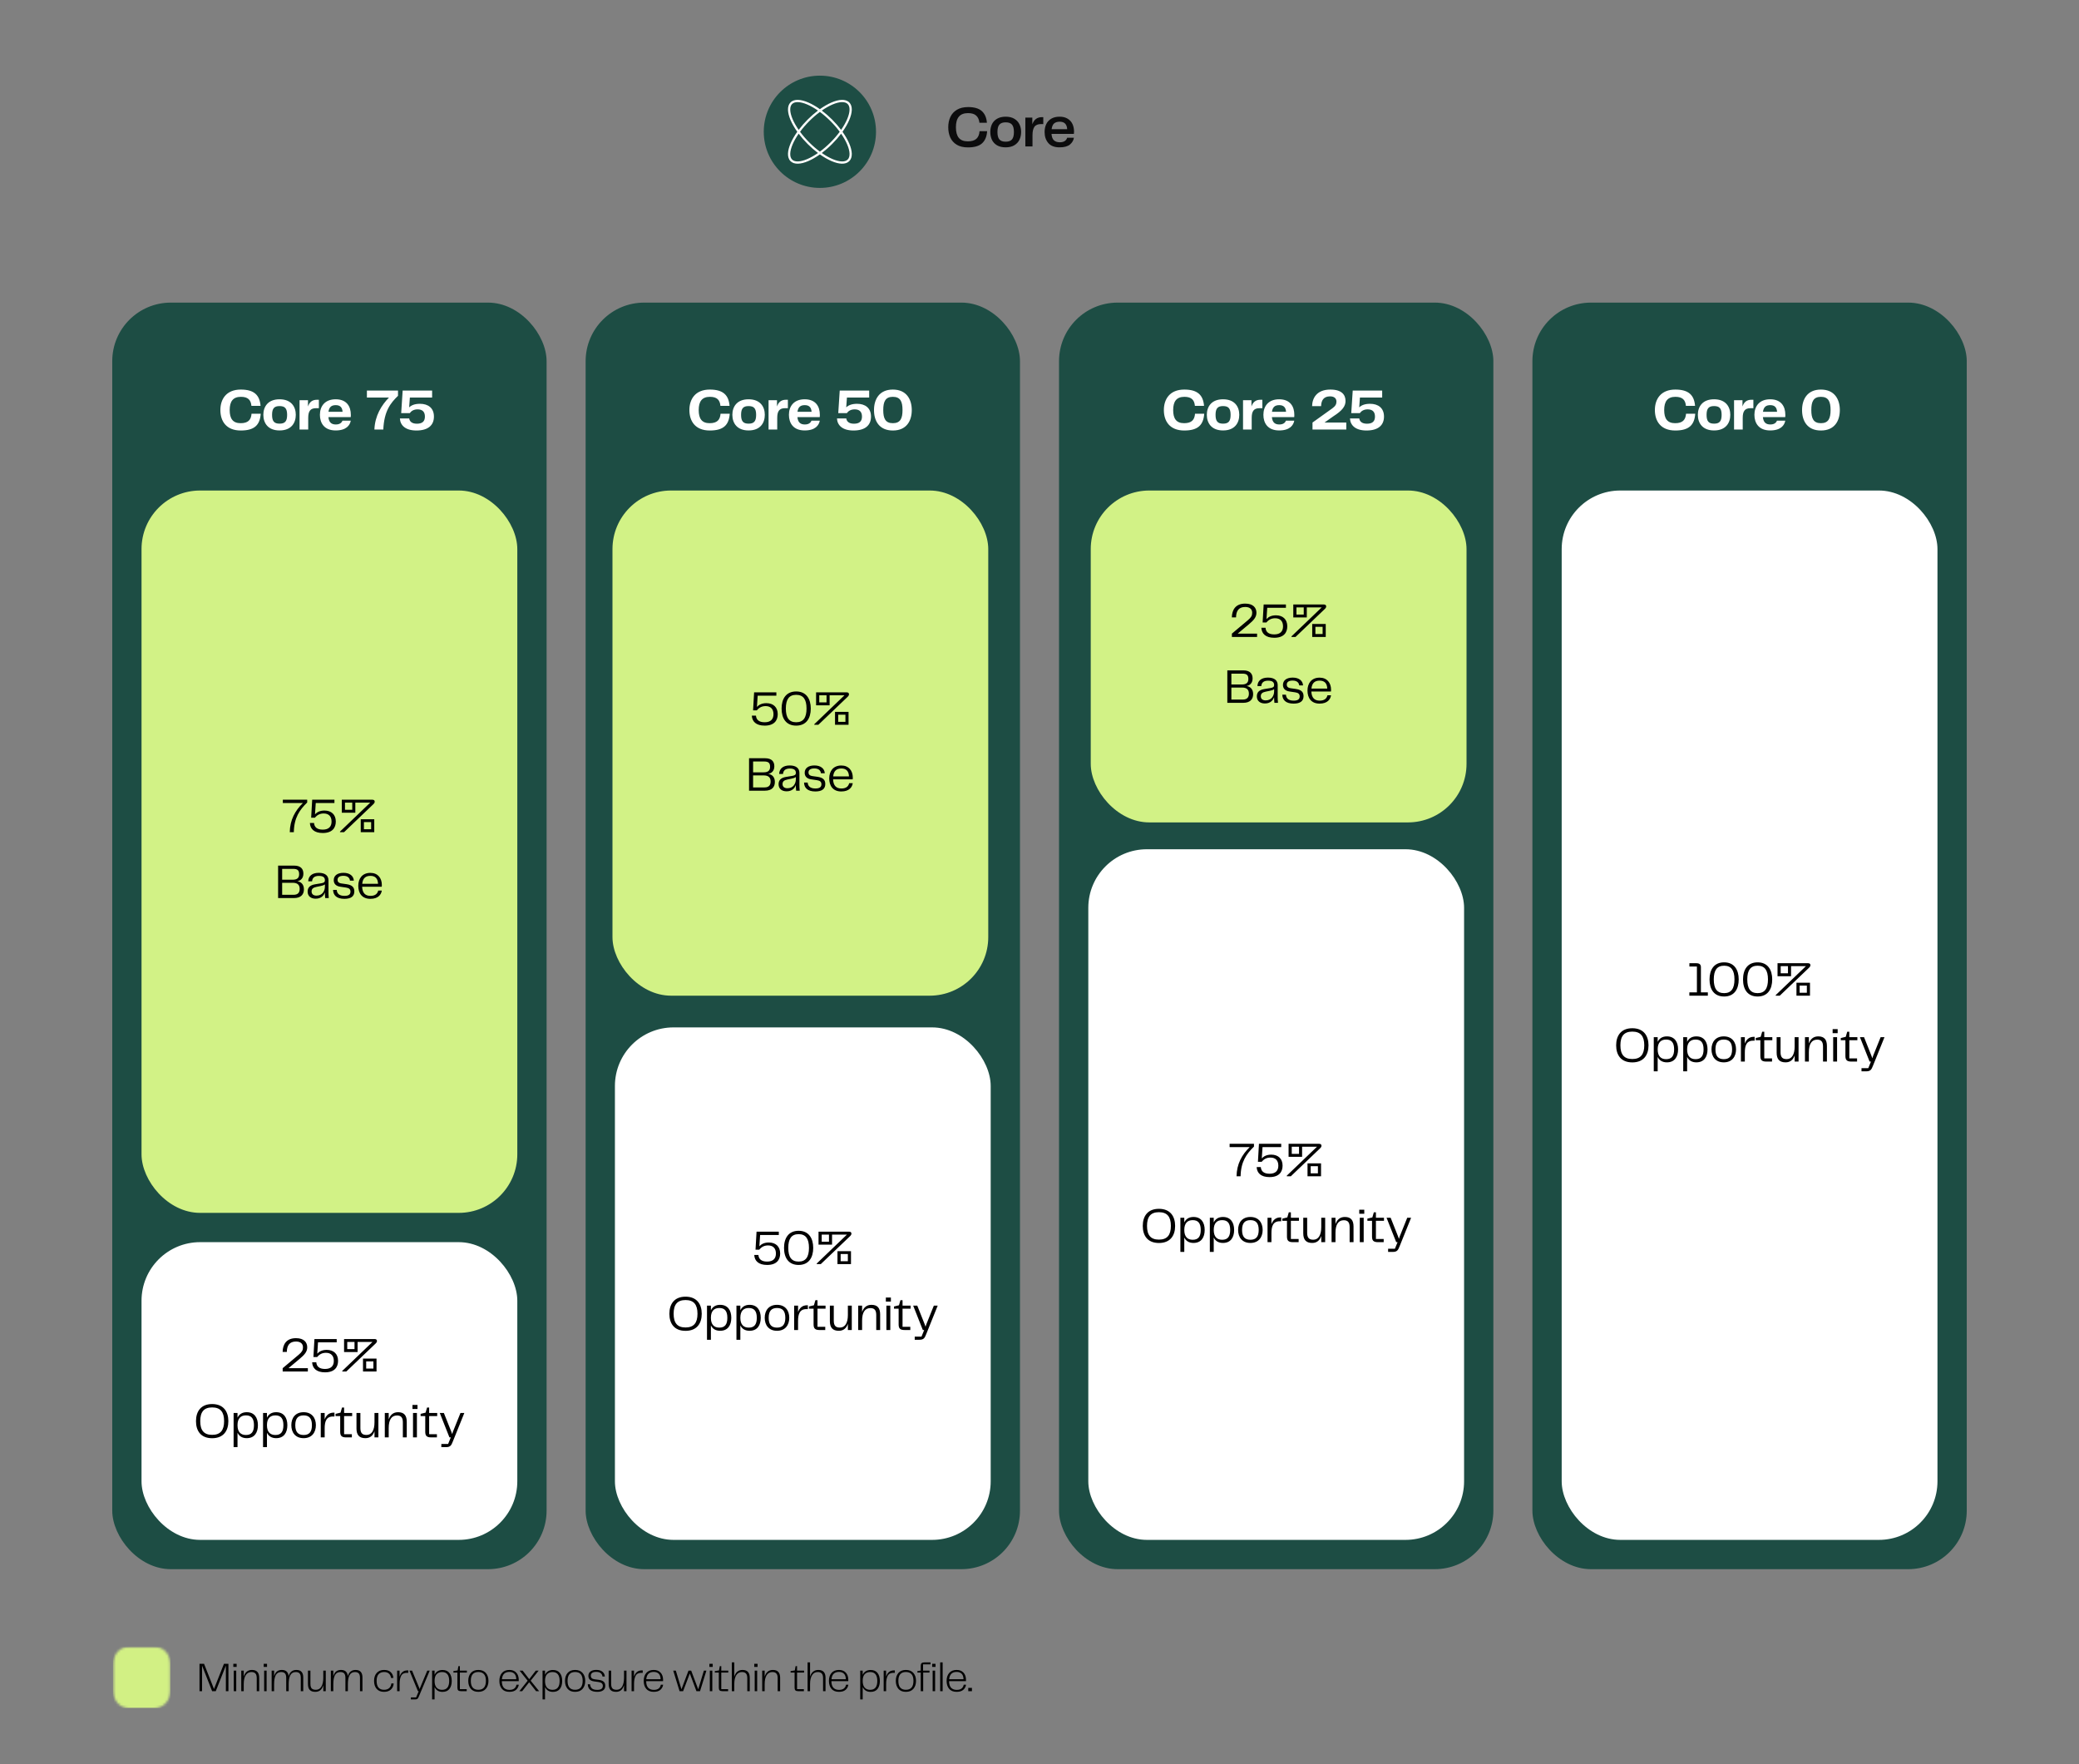 <?xml version="1.0" encoding="UTF-8"?>
<svg xmlns="http://www.w3.org/2000/svg" width="852" height="723" viewBox="0 0 852 723" fill="none">
  <rect x="0" y="0" width="852" height="723" fill="#808080" stroke="none"/>
  <path d="M93.614 681.785V693H92.568V682.51L88.419 693H86.935L82.803 682.51V693H81.757V681.785H83.629L87.694 692.106L91.775 681.785H93.614ZM96.812 693H95.8V684.567H96.812V693ZM96.981 683.049H95.615V681.785H96.981V683.049ZM103.274 684.297C104.264 684.297 105 684.567 105.484 685.107C105.978 685.635 106.226 686.439 106.226 687.519V693H105.214V687.671C105.214 686.771 105.034 686.13 104.674 685.748C104.314 685.354 103.769 685.158 103.038 685.158C102.015 685.158 101.233 685.59 100.694 686.456C100.154 687.311 99.884 688.531 99.884 690.116V693H98.872V684.567H99.884V687.063C100.435 685.219 101.565 684.297 103.274 684.297ZM109.264 693H108.252V684.567H109.264V693ZM109.433 683.049H108.067V681.785H109.433V683.049ZM121.477 684.297C123.344 684.297 124.277 685.332 124.277 687.401V693H123.265V687.552C123.265 686.687 123.096 686.074 122.759 685.714C122.433 685.343 121.916 685.158 121.207 685.158C120.195 685.158 119.459 685.579 118.998 686.423C118.537 687.255 118.307 688.486 118.307 690.116V693H117.295V687.552C117.295 686.687 117.126 686.074 116.789 685.714C116.451 685.343 115.929 685.158 115.22 685.158C114.208 685.158 113.472 685.579 113.011 686.423C112.561 687.255 112.336 688.486 112.336 690.116V693H111.324V684.567H112.336V686.844C112.595 685.978 112.977 685.338 113.483 684.922C114 684.505 114.669 684.297 115.49 684.297C117.199 684.297 118.127 685.146 118.273 686.844C118.531 685.978 118.925 685.338 119.453 684.922C119.982 684.505 120.656 684.297 121.477 684.297ZM132.492 684.567H133.504V693H132.492V690.538C131.975 692.359 130.879 693.27 129.203 693.27C128.192 693.27 127.438 693.011 126.943 692.494C126.449 691.966 126.201 691.15 126.201 690.049V684.567H127.213V689.897C127.213 690.852 127.393 691.516 127.753 691.887C128.124 692.247 128.692 692.427 129.456 692.427C130.446 692.427 131.199 691.988 131.716 691.111C132.234 690.234 132.492 689.014 132.492 687.451V684.567ZM145.738 684.297C147.605 684.297 148.538 685.332 148.538 687.401V693H147.526V687.552C147.526 686.687 147.357 686.074 147.02 685.714C146.694 685.343 146.177 685.158 145.468 685.158C144.457 685.158 143.72 685.579 143.259 686.423C142.798 687.255 142.568 688.486 142.568 690.116V693H141.556V687.552C141.556 686.687 141.387 686.074 141.05 685.714C140.712 685.343 140.19 685.158 139.481 685.158C138.469 685.158 137.733 685.579 137.272 686.423C136.822 687.255 136.597 688.486 136.597 690.116V693H135.585V684.567H136.597V686.844C136.856 685.978 137.238 685.338 137.744 684.922C138.261 684.505 138.93 684.297 139.751 684.297C141.46 684.297 142.388 685.146 142.534 686.844C142.793 685.978 143.186 685.338 143.714 684.922C144.243 684.505 144.918 684.297 145.738 684.297ZM153.297 688.767C153.297 687.418 153.657 686.338 154.377 685.529C155.096 684.708 156.108 684.297 157.412 684.297C158.582 684.297 159.481 684.595 160.111 685.191C160.752 685.776 161.123 686.574 161.224 687.586H160.263C160.139 686.777 159.835 686.17 159.352 685.765C158.868 685.349 158.239 685.141 157.463 685.141C156.462 685.141 155.692 685.439 155.152 686.035C154.613 686.631 154.343 687.541 154.343 688.767C154.343 690.004 154.601 690.926 155.119 691.533C155.647 692.129 156.4 692.427 157.379 692.427C158.256 692.427 158.953 692.202 159.47 691.752C159.987 691.302 160.291 690.661 160.381 689.829H161.325C161.269 690.852 160.892 691.685 160.195 692.325C159.509 692.955 158.57 693.27 157.379 693.27C156.074 693.27 155.068 692.865 154.36 692.056C153.651 691.235 153.297 690.139 153.297 688.767ZM167.324 684.483V685.495L167.021 685.478C165.761 685.422 164.901 685.804 164.44 686.625C163.991 687.434 163.766 688.559 163.766 689.998V693H162.754V684.567H163.749V687.08C164.277 685.349 165.351 684.483 166.97 684.483H167.324ZM175.103 684.567H176.115L171.696 695.074C171.561 695.412 171.438 695.665 171.325 695.833C171.213 696.013 171.061 696.148 170.87 696.238C170.69 696.328 170.437 696.373 170.111 696.373H168.374V695.547H170.533L171.595 693H171.275L167.8 684.567H168.863L171.764 691.55L171.983 692.157L172.185 691.55L175.103 684.567ZM181.349 684.314C182.598 684.314 183.536 684.719 184.166 685.529C184.807 686.327 185.127 687.418 185.127 688.801C185.127 690.195 184.807 691.291 184.166 692.089C183.536 692.888 182.598 693.287 181.349 693.287C180.574 693.287 179.91 693.118 179.359 692.781C178.808 692.432 178.387 691.937 178.094 691.297V696.373H177.083V684.567H178.094V686.288C178.387 685.647 178.808 685.158 179.359 684.82C179.91 684.483 180.574 684.314 181.349 684.314ZM181.164 692.443C183.109 692.443 184.082 691.229 184.082 688.801C184.082 686.372 183.109 685.158 181.164 685.158C180.208 685.158 179.455 685.456 178.904 686.051C178.364 686.636 178.094 687.547 178.094 688.784C178.094 690.02 178.37 690.942 178.921 691.55C179.472 692.145 180.22 692.443 181.164 692.443ZM188.97 693C188.396 693 187.997 692.888 187.772 692.663C187.559 692.438 187.452 692.067 187.452 691.55V685.377H185.816V684.77L187.536 684.5L187.856 682.746H188.464V684.567H191.331V685.377H188.464V692.174H191.263V693H188.97ZM196.028 693.27C194.69 693.27 193.667 692.859 192.959 692.039C192.251 691.207 191.896 690.116 191.896 688.767C191.896 687.429 192.251 686.349 192.959 685.529C193.678 684.708 194.702 684.297 196.028 684.297C197.366 684.297 198.39 684.708 199.098 685.529C199.817 686.349 200.177 687.429 200.177 688.767C200.177 690.116 199.817 691.207 199.098 692.039C198.39 692.859 197.366 693.27 196.028 693.27ZM192.942 688.767C192.942 691.207 193.971 692.427 196.028 692.427C198.097 692.427 199.132 691.207 199.132 688.767C199.132 686.349 198.097 685.141 196.028 685.141C193.971 685.141 192.942 686.349 192.942 688.767ZM212.605 690.352C212.493 691.162 212.122 691.853 211.492 692.427C210.863 692.989 209.952 693.27 208.76 693.27C207.411 693.27 206.388 692.859 205.691 692.039C204.993 691.218 204.645 690.127 204.645 688.767C204.645 687.429 204.999 686.349 205.707 685.529C206.416 684.708 207.433 684.297 208.76 684.297C209.952 684.297 210.885 684.663 211.56 685.394C212.246 686.125 212.588 687.125 212.588 688.396C212.588 688.621 212.583 688.789 212.572 688.902H205.657C205.668 690.116 205.944 691.016 206.483 691.6C207.034 692.174 207.804 692.46 208.794 692.46C209.648 692.46 210.306 692.275 210.767 691.904C211.239 691.533 211.537 691.016 211.661 690.352H212.605ZM208.76 685.107C206.894 685.107 205.87 686.108 205.691 688.109H211.577C211.554 687.075 211.295 686.316 210.801 685.832C210.306 685.349 209.626 685.107 208.76 685.107ZM213.996 693H212.833L216.24 688.716L212.934 684.567H214.182L216.88 688.075L219.579 684.567H220.759L217.471 688.699L220.945 693H219.697L216.847 689.34L213.996 693ZM226.611 684.314C227.859 684.314 228.798 684.719 229.428 685.529C230.069 686.327 230.389 687.418 230.389 688.801C230.389 690.195 230.069 691.291 229.428 692.089C228.798 692.888 227.859 693.287 226.611 693.287C225.835 693.287 225.172 693.118 224.621 692.781C224.07 692.432 223.648 691.937 223.356 691.297V696.373H222.344V684.567H223.356V686.288C223.648 685.647 224.07 685.158 224.621 684.82C225.172 684.483 225.835 684.314 226.611 684.314ZM226.426 692.443C228.371 692.443 229.343 691.229 229.343 688.801C229.343 686.372 228.371 685.158 226.426 685.158C225.47 685.158 224.717 685.456 224.166 686.051C223.626 686.636 223.356 687.547 223.356 688.784C223.356 690.02 223.632 690.942 224.183 691.55C224.734 692.145 225.481 692.443 226.426 692.443ZM235.682 693.27C234.344 693.27 233.321 692.859 232.612 692.039C231.904 691.207 231.55 690.116 231.55 688.767C231.55 687.429 231.904 686.349 232.612 685.529C233.332 684.708 234.355 684.297 235.682 684.297C237.02 684.297 238.043 684.708 238.751 685.529C239.471 686.349 239.831 687.429 239.831 688.767C239.831 690.116 239.471 691.207 238.751 692.039C238.043 692.859 237.02 693.27 235.682 693.27ZM232.595 688.767C232.595 691.207 233.624 692.427 235.682 692.427C237.751 692.427 238.785 691.207 238.785 688.767C238.785 686.349 237.751 685.141 235.682 685.141C233.624 685.141 232.595 686.349 232.595 688.767ZM241.822 690.167C241.878 690.875 242.125 691.437 242.564 691.853C243.002 692.258 243.744 692.46 244.79 692.46C246.297 692.46 247.05 691.915 247.05 690.824C247.05 690.363 246.904 690.004 246.611 689.745C246.33 689.486 245.881 689.318 245.262 689.239L243.441 688.986C241.9 688.772 241.13 688.019 241.13 686.726C241.13 685.973 241.411 685.377 241.973 684.938C242.547 684.5 243.345 684.281 244.368 684.281C245.436 684.281 246.274 684.528 246.881 685.023C247.488 685.517 247.82 686.175 247.876 686.996H246.898C246.853 686.445 246.623 685.99 246.207 685.63C245.791 685.27 245.172 685.09 244.351 685.09C242.867 685.09 242.125 685.619 242.125 686.675C242.125 687.519 242.637 688.002 243.66 688.126L245.431 688.362C246.33 688.486 246.988 688.739 247.404 689.121C247.831 689.503 248.045 690.06 248.045 690.791C248.045 691.611 247.758 692.23 247.185 692.646C246.611 693.062 245.807 693.27 244.773 693.27C242.254 693.27 240.956 692.235 240.877 690.167H241.822ZM255.734 684.567H256.746V693H255.734V690.538C255.217 692.359 254.121 693.27 252.446 693.27C251.434 693.27 250.68 693.011 250.186 692.494C249.691 691.966 249.444 691.15 249.444 690.049V684.567H250.455V689.897C250.455 690.852 250.635 691.516 250.995 691.887C251.366 692.247 251.934 692.427 252.699 692.427C253.688 692.427 254.441 691.988 254.959 691.111C255.476 690.234 255.734 689.014 255.734 687.451V684.567ZM263.398 684.483V685.495L263.094 685.478C261.835 685.422 260.975 685.804 260.514 686.625C260.064 687.434 259.839 688.559 259.839 689.998V693H258.828V684.567H259.823V687.08C260.351 685.349 261.425 684.483 263.044 684.483H263.398ZM271.76 690.352C271.647 691.162 271.276 691.853 270.647 692.427C270.017 692.989 269.106 693.27 267.915 693.27C266.565 693.27 265.542 692.859 264.845 692.039C264.148 691.218 263.799 690.127 263.799 688.767C263.799 687.429 264.154 686.349 264.862 685.529C265.57 684.708 266.588 684.297 267.915 684.297C269.106 684.297 270.04 684.663 270.714 685.394C271.4 686.125 271.743 687.125 271.743 688.396C271.743 688.621 271.737 688.789 271.726 688.902H264.811C264.823 690.116 265.098 691.016 265.638 691.6C266.189 692.174 266.959 692.46 267.948 692.46C268.803 692.46 269.461 692.275 269.922 691.904C270.394 691.533 270.692 691.016 270.815 690.352H271.76ZM267.915 685.107C266.048 685.107 265.025 686.108 264.845 688.109H270.731C270.709 687.075 270.45 686.316 269.955 685.832C269.461 685.349 268.78 685.107 267.915 685.107ZM286.136 692.224L288.463 684.567H289.492L286.878 693H285.41L282.695 685.748L279.946 693H278.496L275.898 684.567H276.961L279.271 692.224L282.155 684.567H283.252L286.136 692.224ZM291.908 693H290.896V684.567H291.908V693ZM292.077 683.049H290.711V681.785H292.077V683.049ZM296.095 693C295.522 693 295.123 692.888 294.898 692.663C294.684 692.438 294.578 692.067 294.578 691.55V685.377H292.942V684.77L294.662 684.5L294.982 682.746H295.59V684.567H298.457V685.377H295.59V692.174H298.389V693H296.095ZM304.308 684.297C305.297 684.297 306.034 684.567 306.517 685.107C307.012 685.635 307.259 686.439 307.259 687.519V693H306.247V687.671C306.247 686.771 306.067 686.13 305.708 685.748C305.348 685.354 304.802 685.158 304.072 685.158C303.048 685.158 302.267 685.59 301.727 686.456C301.188 687.311 300.918 688.531 300.918 690.116V693H299.906V681.194H300.918V687.063C301.469 685.219 302.599 684.297 304.308 684.297ZM310.298 693H309.286V684.567H310.298V693ZM310.466 683.049H309.1V681.785H310.466V683.049ZM316.76 684.297C317.749 684.297 318.486 684.567 318.969 685.107C319.464 685.635 319.711 686.439 319.711 687.519V693H318.699V687.671C318.699 686.771 318.519 686.13 318.16 685.748C317.8 685.354 317.254 685.158 316.524 685.158C315.5 685.158 314.719 685.59 314.179 686.456C313.64 687.311 313.37 688.531 313.37 690.116V693H312.358V684.567H313.37V687.063C313.921 685.219 315.051 684.297 316.76 684.297ZM327.151 693C326.578 693 326.179 692.888 325.954 692.663C325.74 692.438 325.634 692.067 325.634 691.55V685.377H323.998V684.77L325.718 684.5L326.038 682.746H326.645V684.567H329.513V685.377H326.645V692.174H329.445V693H327.151ZM335.364 684.297C336.353 684.297 337.09 684.567 337.573 685.107C338.068 685.635 338.315 686.439 338.315 687.519V693H337.303V687.671C337.303 686.771 337.123 686.13 336.763 685.748C336.404 685.354 335.858 685.158 335.128 685.158C334.104 685.158 333.323 685.59 332.783 686.456C332.244 687.311 331.974 688.531 331.974 690.116V693H330.962V681.194H331.974V687.063C332.525 685.219 333.655 684.297 335.364 684.297ZM347.666 690.352C347.553 691.162 347.182 691.853 346.553 692.427C345.923 692.989 345.012 693.27 343.82 693.27C342.471 693.27 341.448 692.859 340.751 692.039C340.054 691.218 339.705 690.127 339.705 688.767C339.705 687.429 340.059 686.349 340.768 685.529C341.476 684.708 342.494 684.297 343.82 684.297C345.012 684.297 345.945 684.663 346.62 685.394C347.306 686.125 347.649 687.125 347.649 688.396C347.649 688.621 347.643 688.789 347.632 688.902H340.717C340.728 690.116 341.004 691.016 341.544 691.6C342.095 692.174 342.865 692.46 343.854 692.46C344.709 692.46 345.366 692.275 345.827 691.904C346.3 691.533 346.598 691.016 346.721 690.352H347.666ZM343.82 685.107C341.954 685.107 340.931 686.108 340.751 688.109H346.637C346.614 687.075 346.356 686.316 345.861 685.832C345.366 685.349 344.686 685.107 343.82 685.107ZM356.796 684.314C358.045 684.314 358.983 684.719 359.613 685.529C360.254 686.327 360.574 687.418 360.574 688.801C360.574 690.195 360.254 691.291 359.613 692.089C358.983 692.888 358.045 693.287 356.796 693.287C356.021 693.287 355.357 693.118 354.806 692.781C354.255 692.432 353.834 691.937 353.541 691.297V696.373H352.53V684.567H353.541V686.288C353.834 685.647 354.255 685.158 354.806 684.82C355.357 684.483 356.021 684.314 356.796 684.314ZM356.611 692.443C358.556 692.443 359.529 691.229 359.529 688.801C359.529 686.372 358.556 685.158 356.611 685.158C355.655 685.158 354.902 685.456 354.351 686.051C353.811 686.636 353.541 687.547 353.541 688.784C353.541 690.02 353.817 690.942 354.368 691.55C354.919 692.145 355.667 692.443 356.611 692.443ZM366.711 684.483V685.495L366.408 685.478C365.149 685.422 364.288 685.804 363.827 686.625C363.378 687.434 363.153 688.559 363.153 689.998V693H362.141V684.567H363.136V687.08C363.664 685.349 364.738 684.483 366.357 684.483H366.711ZM371.245 693.27C369.907 693.27 368.884 692.859 368.175 692.039C367.467 691.207 367.113 690.116 367.113 688.767C367.113 687.429 367.467 686.349 368.175 685.529C368.895 684.708 369.918 684.297 371.245 684.297C372.583 684.297 373.606 684.708 374.314 685.529C375.034 686.349 375.394 687.429 375.394 688.767C375.394 690.116 375.034 691.207 374.314 692.039C373.606 692.859 372.583 693.27 371.245 693.27ZM368.158 688.767C368.158 691.207 369.187 692.427 371.245 692.427C373.314 692.427 374.348 691.207 374.348 688.767C374.348 686.349 373.314 685.141 371.245 685.141C369.187 685.141 368.158 686.349 368.158 688.767ZM377.324 693V685.377H375.958V684.77L377.324 684.55V682.51C377.324 682.06 377.442 681.728 377.679 681.515C377.926 681.301 378.336 681.194 378.91 681.194H381.338V682.004H378.286V684.567H380.917V685.377H378.336V693H377.324ZM383.223 693H382.211V684.567H383.223V693ZM383.391 683.049H382.025V681.785H383.391V683.049ZM386.31 693H385.298V681.194H386.31V693ZM395.893 690.352C395.78 691.162 395.409 691.853 394.78 692.427C394.15 692.989 393.239 693.27 392.047 693.27C390.698 693.27 389.675 692.859 388.978 692.039C388.281 691.218 387.932 690.127 387.932 688.767C387.932 687.429 388.286 686.349 388.995 685.529C389.703 684.708 390.721 684.297 392.047 684.297C393.239 684.297 394.172 684.663 394.847 685.394C395.533 686.125 395.876 687.125 395.876 688.396C395.876 688.621 395.87 688.789 395.859 688.902H388.944C388.955 690.116 389.231 691.016 389.771 691.6C390.322 692.174 391.092 692.46 392.081 692.46C392.936 692.46 393.593 692.275 394.054 691.904C394.527 691.533 394.825 691.016 394.948 690.352H395.893ZM392.047 685.107C390.181 685.107 389.158 686.108 388.978 688.109H394.864C394.841 687.075 394.583 686.316 394.088 685.832C393.593 685.349 392.913 685.107 392.047 685.107ZM398.31 693H396.809V691.634H398.31V693Z" fill="black"></path>
  <mask id="mask0_2_78" style="mask-type:luminance" maskUnits="userSpaceOnUse" x="46" y="674" width="24" height="26">
    <path d="M46.281 674.701H69.893V699.999H46.281V674.701Z" fill="white"></path>
  </mask>
  <g mask="url(#mask0_2_78)">
    <mask id="mask1_2_78" style="mask-type:luminance" maskUnits="userSpaceOnUse" x="46" y="674" width="24" height="26">
      <path d="M52.947 674.701H63.212C66.894 674.701 69.878 677.923 69.878 681.899V692.8C69.878 696.775 66.894 699.999 63.212 699.999H52.947C49.265 699.999 46.28 696.775 46.28 692.8V681.899C46.28 677.923 49.265 674.701 52.947 674.701Z" fill="white"></path>
    </mask>
    <g mask="url(#mask1_2_78)">
      <path d="M46.28 674.701H69.892V699.999H46.28V674.701Z" fill="#D2F084"></path>
    </g>
  </g>
  <path d="M396.68 60.401C394.839 60.401 393.312 60.039 392.1 59.315C390.903 58.591 390.022 57.615 389.455 56.387C388.889 55.144 388.605 53.727 388.605 52.137C388.605 50.595 388.889 49.202 389.455 47.958C390.038 46.699 390.935 45.707 392.147 44.983C393.375 44.243 394.902 43.873 396.728 43.873C399.262 43.873 401.135 44.416 402.347 45.503C403.575 46.589 404.275 48.186 404.449 50.296H401.379C401.237 49.005 400.797 48.029 400.057 47.368C399.333 46.691 398.223 46.353 396.728 46.353C395.028 46.353 393.768 46.84 392.95 47.816C392.147 48.777 391.746 50.217 391.746 52.137C391.746 54.074 392.139 55.522 392.926 56.482C393.713 57.442 394.949 57.922 396.633 57.922C398.191 57.922 399.356 57.576 400.128 56.883C400.899 56.175 401.332 55.136 401.426 53.767H404.543C404.386 55.97 403.685 57.631 402.442 58.749C401.214 59.85 399.293 60.401 396.68 60.401ZM412.141 60.378C410.725 60.378 409.544 60.102 408.6 59.551C407.655 58.985 406.955 58.229 406.498 57.285C406.058 56.325 405.837 55.254 405.837 54.074C405.837 52.909 406.058 51.854 406.498 50.91C406.955 49.965 407.655 49.217 408.6 48.666C409.544 48.1 410.725 47.816 412.141 47.816C413.558 47.816 414.739 48.1 415.683 48.666C416.628 49.233 417.328 49.989 417.785 50.933C418.241 51.878 418.469 52.924 418.469 54.074C418.469 55.238 418.241 56.301 417.785 57.261C417.328 58.206 416.628 58.961 415.683 59.528C414.739 60.094 413.558 60.378 412.141 60.378ZM408.765 54.097C408.765 55.514 409.033 56.529 409.568 57.143C410.103 57.757 410.961 58.064 412.141 58.064C413.322 58.064 414.18 57.757 414.715 57.143C415.25 56.529 415.518 55.514 415.518 54.097C415.518 52.68 415.25 51.665 414.715 51.051C414.18 50.437 413.322 50.13 412.141 50.13C410.961 50.13 410.103 50.437 409.568 51.051C409.033 51.665 408.765 52.68 408.765 54.097ZM427.547 48.005V50.839H426.673C425.351 50.839 424.43 51.217 423.91 51.972C423.391 52.712 423.131 53.861 423.131 55.419V60H420.203V48.194H423.06V50.933C423.753 48.981 425.06 48.005 426.98 48.005H427.547ZM434.323 58.3C435.944 58.3 436.951 57.678 437.345 56.435H440.107C439.95 57.505 439.407 58.434 438.478 59.221C437.549 59.992 436.133 60.378 434.228 60.378C432.15 60.378 430.608 59.788 429.6 58.607C428.593 57.426 428.089 55.915 428.089 54.074C428.089 52.893 428.31 51.83 428.75 50.886C429.207 49.941 429.891 49.194 430.804 48.643C431.733 48.092 432.874 47.816 434.228 47.816C435.55 47.816 436.652 48.092 437.534 48.643C438.431 49.178 439.092 49.91 439.517 50.839C439.942 51.752 440.155 52.791 440.155 53.956C440.155 54.286 440.131 54.593 440.084 54.876H430.923C431.017 56.12 431.355 57.001 431.938 57.521C432.52 58.04 433.315 58.3 434.323 58.3ZM434.275 49.871C433.299 49.871 432.536 50.107 431.985 50.579C431.45 51.035 431.111 51.823 430.97 52.94H437.345C437.235 50.894 436.211 49.871 434.275 49.871Z" fill="#0C0C0D"></path>
  <g clip-path="url(#clip0_2_78)">
    <path d="M359 54C359 41.297 348.703 31 336 31C323.297 31 313 41.297 313 54C313 66.703 323.297 77 336 77C348.703 77 359 66.703 359 54Z" fill="#1D4D44"></path>
    <path fill-rule="evenodd" clip-rule="evenodd" d="M341.009 48.989C339.624 47.605 338.198 46.368 336.783 45.305C338.3 44.25 339.778 43.416 341.146 42.83C342.598 42.208 343.902 41.876 344.978 41.846C346.053 41.816 346.856 42.087 347.385 42.615C347.913 43.144 348.183 43.947 348.153 45.021C348.123 46.096 347.792 47.399 347.17 48.85C346.584 50.217 345.749 51.696 344.695 53.213C343.63 51.798 342.394 50.372 341.009 48.989ZM340.784 41.984C339.275 42.631 337.651 43.559 335.999 44.731C334.346 43.559 332.722 42.63 331.214 41.984C329.699 41.335 328.278 40.961 327.048 40.927C325.816 40.892 324.731 41.199 323.966 41.964C323.201 42.729 322.894 43.815 322.928 45.047C322.962 46.278 323.336 47.7 323.986 49.216C324.632 50.725 325.561 52.349 326.733 54.001C325.561 55.654 324.632 57.278 323.985 58.786C323.336 60.302 322.962 61.723 322.928 62.953C322.894 64.185 323.201 65.27 323.965 66.036C324.73 66.8 325.816 67.107 327.048 67.072C328.279 67.038 329.702 66.664 331.217 66.014C332.726 65.368 334.35 64.439 336.002 63.267C337.655 64.439 339.279 65.368 340.788 66.014C342.303 66.663 343.724 67.037 344.955 67.072C346.187 67.106 347.271 66.799 348.037 66.034C348.801 65.269 349.108 64.183 349.073 62.951C349.039 61.72 348.665 60.298 348.015 58.782C347.369 57.273 346.44 55.65 345.268 53.997C346.44 52.345 347.369 50.721 348.015 49.213C348.665 47.698 349.039 46.277 349.073 45.046C349.107 43.815 348.8 42.73 348.035 41.964C347.27 41.199 346.185 40.892 344.952 40.927C343.721 40.961 342.299 41.335 340.784 41.984ZM331.641 49.641C330.207 51.075 328.941 52.55 327.869 54.001C328.941 55.453 330.208 56.926 331.642 58.358C333.076 59.792 334.551 61.059 336.002 62.131C337.454 61.058 338.927 59.792 340.36 58.357C341.794 56.923 343.06 55.449 344.132 53.997C343.059 52.546 341.793 51.072 340.359 49.64C338.924 48.206 337.45 46.94 335.999 45.867C334.547 46.94 333.073 48.207 331.641 49.641ZM324.831 59.149C325.417 57.782 326.252 56.303 327.306 54.786C328.37 56.201 329.607 57.627 330.992 59.01C332.376 60.394 333.803 61.63 335.218 62.694C333.701 63.748 332.222 64.583 330.855 65.169C329.403 65.791 328.099 66.122 327.023 66.153C325.948 66.183 325.144 65.913 324.616 65.385C324.088 64.856 323.818 64.053 323.848 62.979C323.878 61.903 324.209 60.6 324.831 59.149ZM341.15 65.169C339.783 64.583 338.304 63.748 336.787 62.694C338.202 61.629 339.628 60.392 341.011 59.007C342.395 57.623 343.631 56.197 344.695 54.782C345.749 56.298 346.584 57.777 347.17 59.145C347.792 60.597 348.124 61.901 348.154 62.977C348.184 64.052 347.914 64.855 347.386 65.383C346.857 65.912 346.054 66.182 344.98 66.152C343.905 66.122 342.602 65.79 341.15 65.169ZM324.831 48.854C325.417 50.221 326.252 51.7 327.306 53.217C328.37 51.801 329.606 50.375 330.99 48.991C332.373 47.606 333.799 46.369 335.214 45.305C333.697 44.25 332.219 43.416 330.852 42.83C329.4 42.208 328.097 41.876 327.022 41.846C325.948 41.816 325.145 42.086 324.616 42.615C324.088 43.143 323.818 43.947 323.848 45.021C323.878 46.098 324.209 47.402 324.831 48.854Z" fill="white"></path>
  </g>
  <rect x="46" y="124" width="178" height="519" rx="24" fill="#1D4D44"></rect>
  <rect x="58" y="201" width="154" height="296" rx="24" fill="#D2F286"></rect>
  <path d="M124.132 329.06H115.912V327.7H125.892V328.84C122.772 331.86 120.512 335.12 120.412 341H118.752C118.832 335.96 120.952 332.18 124.132 329.06ZM132.977 332.14C135.797 332.14 137.617 333.8 137.617 336.64C137.617 339.26 136.137 341.34 132.277 341.34C128.737 341.34 127.117 339.66 126.997 337.24H128.697C128.817 338.82 129.797 339.96 132.277 339.96C134.777 339.96 135.877 338.66 135.877 336.66C135.877 334.52 134.697 333.34 132.657 333.34C131.117 333.34 129.977 333.94 129.057 335.08H127.517L127.937 327.7H137.057V329.06H129.397L129.097 333.68C129.897 332.8 131.097 332.14 132.977 332.14ZM140.997 341H139.337V340.76L151.717 328.9H145.617V333.02H140.077V327.7H152.577C153.177 327.7 153.557 327.94 153.557 328.5C153.557 328.8 153.437 329.12 152.977 329.56L140.997 341ZM141.377 328.9V331.82H144.357V328.9H141.377ZM153.377 341H147.837V335.7H153.377V341ZM149.137 336.86V339.8H152.097V336.86H149.137ZM121.831 361.12C123.291 361.3 124.551 362.32 124.551 364.42C124.551 366.6 123.231 368 120.471 368H113.971V354.7H120.511C123.351 354.7 124.331 356.16 124.331 358C124.331 359.92 123.171 360.88 121.831 361.12ZM120.171 356.04H115.631V360.48H119.951C121.831 360.48 122.591 359.7 122.591 358.24C122.591 356.74 122.031 356.04 120.171 356.04ZM115.631 366.66H120.311C122.171 366.66 122.811 365.66 122.811 364.24C122.811 362.66 121.991 361.74 119.991 361.74H115.631V366.66ZM129.373 368.26C127.453 368.26 126.073 367.26 126.073 365.36C126.073 363.74 126.953 362.72 129.113 362.36L131.653 361.94C132.713 361.76 133.153 361.48 133.153 360.72C133.153 359.7 132.633 358.92 130.693 358.92C128.733 358.92 127.993 359.84 127.893 361.14H126.313C126.373 359.02 127.873 357.66 130.633 357.66C133.373 357.66 134.613 358.92 134.613 360.72V365.52C134.613 366.24 134.633 367.02 134.733 368H133.273C133.193 367.14 133.133 366.4 133.133 365.66C132.753 366.86 131.693 368.26 129.373 368.26ZM129.693 367C132.053 367 133.153 365.16 133.153 363.26V362.4C132.653 362.76 132.113 362.92 131.353 363.08L129.693 363.42C128.333 363.7 127.693 364.22 127.693 365.3C127.693 366.44 128.513 367 129.693 367ZM136.511 364.66H137.991C138.111 366.02 138.871 367.1 141.171 367.1C142.931 367.1 143.631 366.48 143.631 365.36C143.631 364.4 143.071 363.88 141.811 363.7L139.491 363.36C137.751 363.12 136.771 362.2 136.771 360.66C136.771 358.8 138.251 357.66 140.771 357.66C143.391 357.66 144.891 358.98 145.011 360.86H143.431C143.331 359.82 142.571 358.88 140.731 358.88C139.031 358.88 138.331 359.56 138.331 360.54C138.331 361.24 138.691 361.84 139.951 362.02L142.071 362.32C144.371 362.66 145.211 363.64 145.211 365.28C145.211 367.32 143.791 368.32 141.131 368.32C137.871 368.32 136.551 366.76 136.511 364.66ZM151.846 367.1C153.806 367.1 154.706 366.18 155.006 364.92H156.466C156.266 366.44 155.106 368.32 151.786 368.32C148.346 368.32 146.826 366 146.826 362.98C146.826 360 148.466 357.68 151.786 357.68C154.786 357.68 156.486 359.74 156.486 362.66C156.486 362.92 156.486 363.12 156.446 363.36H148.406C148.526 366.1 149.846 367.1 151.846 367.1ZM151.806 358.9C149.906 358.9 148.666 359.8 148.446 362.16H154.926C154.846 359.86 153.666 358.9 151.806 358.9Z" fill="black"></path>
  <rect x="58" y="509" width="154" height="122" rx="24" fill="white"></rect>
  <path d="M126.164 562H115.844V560.64L122.444 555.1C123.744 554 124.164 553.26 124.164 552.1C124.164 550.74 123.304 549.72 121.324 549.72C118.684 549.72 117.584 551.26 117.544 553.98H115.824C115.884 550.94 117.304 548.34 121.304 548.34C124.664 548.34 125.904 550.14 125.904 552.08C125.904 553.82 124.924 555.06 122.724 556.88L118.224 560.64H126.164V562ZM133.904 553.14C136.724 553.14 138.544 554.8 138.544 557.64C138.544 560.26 137.064 562.34 133.204 562.34C129.664 562.34 128.044 560.66 127.924 558.24H129.624C129.744 559.82 130.724 560.96 133.204 560.96C135.704 560.96 136.804 559.66 136.804 557.66C136.804 555.52 135.624 554.34 133.584 554.34C132.044 554.34 130.904 554.94 129.984 556.08H128.444L128.864 548.7H137.984V550.06H130.324L130.024 554.68C130.824 553.8 132.024 553.14 133.904 553.14ZM141.925 562H140.265V561.76L152.645 549.9H146.545V554.02H141.005V548.7H153.505C154.105 548.7 154.485 548.94 154.485 549.5C154.485 549.8 154.365 550.12 153.905 550.56L141.925 562ZM142.305 549.9V552.82H145.285V549.9H142.305ZM154.305 562H148.765V556.7H154.305V562ZM150.065 557.86V560.8H153.025V557.86H150.065ZM86.941 589.34C82.321 589.34 80.321 586.36 80.321 582.34C80.321 578.38 82.321 575.34 86.941 575.34C91.561 575.34 93.581 578.4 93.581 582.34C93.581 586.34 91.561 589.34 86.941 589.34ZM82.061 582.34C82.061 586.08 83.541 587.96 86.941 587.96C90.341 587.96 91.841 586.08 91.841 582.34C91.841 578.6 90.341 576.72 86.941 576.72C83.541 576.72 82.061 578.6 82.061 582.34ZM101.116 578.68C104.256 578.68 105.696 580.94 105.696 584C105.696 587.08 104.256 589.32 101.116 589.32C99.276 589.32 98.016 588.52 97.336 587.1V593H95.736V579H97.336V580.92C98.016 579.5 99.276 578.68 101.116 578.68ZM100.796 588.02C103.076 588.02 104.076 586.7 104.076 584C104.076 581.32 103.076 579.98 100.796 579.98C98.676 579.98 97.336 581.18 97.336 584C97.336 586.82 98.676 588.02 100.796 588.02ZM113.184 578.68C116.324 578.68 117.764 580.94 117.764 584C117.764 587.08 116.324 589.32 113.184 589.32C111.344 589.32 110.084 588.52 109.404 587.1V593H107.804V579H109.404V580.92C110.084 579.5 111.344 578.68 113.184 578.68ZM112.864 588.02C115.144 588.02 116.144 586.7 116.144 584C116.144 581.32 115.144 579.98 112.864 579.98C110.744 579.98 109.404 581.18 109.404 584C109.404 586.82 110.744 588.02 112.864 588.02ZM124.432 589.32C121.052 589.32 119.392 587 119.392 583.98C119.392 581 121.052 578.68 124.432 578.68C127.792 578.68 129.452 581.02 129.452 583.98C129.452 586.98 127.792 589.32 124.432 589.32ZM121.012 584C121.012 586.8 122.172 588.02 124.432 588.02C126.692 588.02 127.832 586.8 127.832 584C127.832 581.18 126.692 579.98 124.432 579.98C122.172 579.98 121.012 581.18 121.012 584ZM136.713 578.86H137.073V580.44H136.653C133.693 580.34 133.053 582.5 133.053 585.32V589H131.453V579H133.053V581.64C133.653 579.98 134.813 578.86 136.713 578.86ZM144.199 589H141.839C139.919 589 139.419 588.26 139.419 586.66V580.26H137.519V579.36L139.559 578.86L140.159 576.78H141.019V579H144.319V580.26H141.019V587.7H144.199V589ZM153.472 582.82V579H155.072V589H153.472V586.46C152.872 588.24 151.692 589.32 149.752 589.32C147.232 589.32 146.092 588 146.092 585.38V579H147.692V585.2C147.692 587.42 148.672 588 150.212 588C152.292 588 153.472 586.14 153.472 582.82ZM163.136 578.68C165.636 578.68 166.696 580.04 166.696 582.62V589H165.096V582.8C165.096 580.66 164.156 580.02 162.696 580.02C160.476 580.02 159.296 581.74 159.296 585.18V589H157.696V579H159.296V581.62C159.916 579.8 161.156 578.68 163.136 578.68ZM171.096 577.36H169.036V575.7H171.096V577.36ZM170.856 589H169.256V579H170.856V589ZM179.053 589H176.693C174.773 589 174.273 588.26 174.273 586.66V580.26H172.373V579.36L174.413 578.86L175.013 576.78H175.873V579H179.173V580.26H175.873V587.7H179.053V589ZM185.606 586.7L188.706 579H190.286L185.586 590.66C184.966 592.26 184.566 593 182.766 593H180.866V591.7H183.646L184.746 589H184.186L180.226 579H181.906L184.966 586.7L185.306 587.66L185.606 586.7Z" fill="black"></path>
  <path d="M98.665 176.408C92.665 176.408 90.313 172.52 90.313 168.032C90.313 163.616 92.689 159.632 98.689 159.632C104.185 159.632 106.417 161.936 106.777 166.304H103.033C102.817 163.952 101.689 162.608 98.737 162.608C95.521 162.608 94.129 164.456 94.129 168.032C94.129 171.56 95.425 173.408 98.617 173.408C101.689 173.408 102.889 172.04 103.081 169.544H106.849C106.513 174.152 104.305 176.408 98.665 176.408ZM114.57 176.384C109.794 176.384 107.922 173.336 107.922 169.976C107.922 166.664 109.794 163.616 114.57 163.616C119.37 163.616 121.218 166.688 121.218 169.976C121.218 173.312 119.37 176.384 114.57 176.384ZM111.498 170C111.498 172.664 112.41 173.6 114.57 173.6C116.754 173.6 117.666 172.664 117.666 170C117.666 167.336 116.754 166.4 114.57 166.4C112.41 166.4 111.498 167.336 111.498 170ZM129.887 163.808H130.679V167.264H129.503C127.127 167.264 126.311 168.56 126.311 171.272V176H122.759V164H126.215V166.568C126.791 164.864 127.871 163.808 129.887 163.808ZM137.631 173.936C139.191 173.936 140.007 173.264 140.343 172.376H143.751C143.415 174.296 141.879 176.384 137.559 176.384C132.879 176.384 131.103 173.36 131.103 169.976C131.103 166.496 133.119 163.616 137.559 163.616C142.095 163.616 143.775 166.568 143.775 169.952C143.775 170.312 143.775 170.648 143.727 170.912H134.583C134.799 173.192 135.927 173.936 137.631 173.936ZM137.607 166.016C135.903 166.016 134.895 166.712 134.607 168.752H140.391C140.271 166.928 139.383 166.016 137.607 166.016ZM159.412 162.896H150.364V160.04H163.108V162.2C160.108 165.104 157.42 168.368 157.084 176H153.436C153.652 170.408 156.316 166.064 159.412 162.896ZM172.118 165.464C175.406 165.464 177.83 167.144 177.83 170.696C177.83 174.176 175.55 176.408 170.654 176.408C165.998 176.408 164.006 174.152 163.886 171.464H167.702C167.846 172.616 168.71 173.624 170.846 173.624C173.126 173.624 174.134 172.616 174.134 170.696C174.134 168.728 173.078 167.744 171.158 167.744C169.502 167.744 168.518 168.464 167.942 169.28H164.414L165.014 160.04H177.086V162.896H167.966L167.678 166.928C168.566 166.064 169.958 165.464 172.118 165.464Z" fill="white"></path>
  <rect x="240" y="124" width="178" height="519" rx="24" fill="#1D4D44"></rect>
  <rect x="251" y="201" width="154" height="207" rx="24" fill="#D2F286"></rect>
  <path d="M314.084 288.14C316.904 288.14 318.724 289.8 318.724 292.64C318.724 295.26 317.244 297.34 313.384 297.34C309.844 297.34 308.224 295.66 308.104 293.24H309.804C309.924 294.82 310.904 295.96 313.384 295.96C315.884 295.96 316.984 294.66 316.984 292.66C316.984 290.52 315.804 289.34 313.764 289.34C312.224 289.34 311.084 289.94 310.164 291.08H308.624L309.044 283.7H318.164V285.06H310.504L310.204 289.68C311.004 288.8 312.204 288.14 314.084 288.14ZM326.287 297.34C322.127 297.34 320.307 294.36 320.307 290.34C320.307 286.38 322.127 283.34 326.287 283.34C330.427 283.34 332.267 286.4 332.267 290.34C332.267 294.34 330.427 297.34 326.287 297.34ZM322.047 290.34C322.047 294.08 323.347 295.96 326.287 295.96C329.207 295.96 330.527 294.08 330.527 290.34C330.527 286.6 329.207 284.72 326.287 284.72C323.347 284.72 322.047 286.6 322.047 290.34ZM335.365 297H333.705V296.76L346.085 284.9H339.985V289.02H334.445V283.7H346.945C347.545 283.7 347.925 283.94 347.925 284.5C347.925 284.8 347.805 285.12 347.345 285.56L335.365 297ZM335.745 284.9V287.82H338.725V284.9H335.745ZM347.745 297H342.205V291.7H347.745V297ZM343.505 292.86V295.8H346.465V292.86H343.505ZM314.831 317.12C316.291 317.3 317.551 318.32 317.551 320.42C317.551 322.6 316.231 324 313.471 324H306.971V310.7H313.511C316.351 310.7 317.331 312.16 317.331 314C317.331 315.92 316.171 316.88 314.831 317.12ZM313.171 312.04H308.631V316.48H312.951C314.831 316.48 315.591 315.7 315.591 314.24C315.591 312.74 315.031 312.04 313.171 312.04ZM308.631 322.66H313.311C315.171 322.66 315.811 321.66 315.811 320.24C315.811 318.66 314.991 317.74 312.991 317.74H308.631V322.66ZM322.373 324.26C320.453 324.26 319.073 323.26 319.073 321.36C319.073 319.74 319.953 318.72 322.113 318.36L324.653 317.94C325.713 317.76 326.153 317.48 326.153 316.72C326.153 315.7 325.633 314.92 323.693 314.92C321.733 314.92 320.993 315.84 320.893 317.14H319.313C319.373 315.02 320.873 313.66 323.633 313.66C326.373 313.66 327.613 314.92 327.613 316.72V321.52C327.613 322.24 327.633 323.02 327.733 324H326.273C326.193 323.14 326.133 322.4 326.133 321.66C325.753 322.86 324.693 324.26 322.373 324.26ZM322.693 323C325.053 323 326.153 321.16 326.153 319.26V318.4C325.653 318.76 325.113 318.92 324.353 319.08L322.693 319.42C321.333 319.7 320.693 320.22 320.693 321.3C320.693 322.44 321.513 323 322.693 323ZM329.511 320.66H330.991C331.111 322.02 331.871 323.1 334.171 323.1C335.931 323.1 336.631 322.48 336.631 321.36C336.631 320.4 336.071 319.88 334.811 319.7L332.491 319.36C330.751 319.12 329.771 318.2 329.771 316.66C329.771 314.8 331.251 313.66 333.771 313.66C336.391 313.66 337.891 314.98 338.011 316.86H336.431C336.331 315.82 335.571 314.88 333.731 314.88C332.031 314.88 331.331 315.56 331.331 316.54C331.331 317.24 331.691 317.84 332.951 318.02L335.071 318.32C337.371 318.66 338.211 319.64 338.211 321.28C338.211 323.32 336.791 324.32 334.131 324.32C330.871 324.32 329.551 322.76 329.511 320.66ZM344.846 323.1C346.806 323.1 347.706 322.18 348.006 320.92H349.466C349.266 322.44 348.106 324.32 344.786 324.32C341.346 324.32 339.826 322 339.826 318.98C339.826 316 341.466 313.68 344.786 313.68C347.786 313.68 349.486 315.74 349.486 318.66C349.486 318.92 349.486 319.12 349.446 319.36H341.406C341.526 322.1 342.846 323.1 344.846 323.1ZM344.806 314.9C342.906 314.9 341.666 315.8 341.446 318.16H347.926C347.846 315.86 346.666 314.9 344.806 314.9Z" fill="black"></path>
  <rect x="252" y="421" width="154" height="210" rx="24" fill="white"></rect>
  <path d="M315.084 509.14C317.904 509.14 319.724 510.8 319.724 513.64C319.724 516.26 318.244 518.34 314.384 518.34C310.844 518.34 309.224 516.66 309.104 514.24H310.804C310.924 515.82 311.904 516.96 314.384 516.96C316.884 516.96 317.984 515.66 317.984 513.66C317.984 511.52 316.804 510.34 314.764 510.34C313.224 510.34 312.084 510.94 311.164 512.08H309.624L310.044 504.7H319.164V506.06H311.504L311.204 510.68C312.004 509.8 313.204 509.14 315.084 509.14ZM327.287 518.34C323.127 518.34 321.307 515.36 321.307 511.34C321.307 507.38 323.127 504.34 327.287 504.34C331.427 504.34 333.267 507.4 333.267 511.34C333.267 515.34 331.427 518.34 327.287 518.34ZM323.047 511.34C323.047 515.08 324.347 516.96 327.287 516.96C330.207 516.96 331.527 515.08 331.527 511.34C331.527 507.6 330.207 505.72 327.287 505.72C324.347 505.72 323.047 507.6 323.047 511.34ZM336.365 518H334.705V517.76L347.085 505.9H340.985V510.02H335.445V504.7H347.945C348.545 504.7 348.925 504.94 348.925 505.5C348.925 505.8 348.805 506.12 348.345 506.56L336.365 518ZM336.745 505.9V508.82H339.725V505.9H336.745ZM348.745 518H343.205V512.7H348.745V518ZM344.505 513.86V516.8H347.465V513.86H344.505ZM280.941 545.34C276.321 545.34 274.321 542.36 274.321 538.34C274.321 534.38 276.321 531.34 280.941 531.34C285.561 531.34 287.581 534.4 287.581 538.34C287.581 542.34 285.561 545.34 280.941 545.34ZM276.061 538.34C276.061 542.08 277.541 543.96 280.941 543.96C284.341 543.96 285.841 542.08 285.841 538.34C285.841 534.6 284.341 532.72 280.941 532.72C277.541 532.72 276.061 534.6 276.061 538.34ZM295.116 534.68C298.256 534.68 299.696 536.94 299.696 540C299.696 543.08 298.256 545.32 295.116 545.32C293.276 545.32 292.016 544.52 291.336 543.1V549H289.736V535H291.336V536.92C292.016 535.5 293.276 534.68 295.116 534.68ZM294.796 544.02C297.076 544.02 298.076 542.7 298.076 540C298.076 537.32 297.076 535.98 294.796 535.98C292.676 535.98 291.336 537.18 291.336 540C291.336 542.82 292.676 544.02 294.796 544.02ZM307.184 534.68C310.324 534.68 311.764 536.94 311.764 540C311.764 543.08 310.324 545.32 307.184 545.32C305.344 545.32 304.084 544.52 303.404 543.1V549H301.804V535H303.404V536.92C304.084 535.5 305.344 534.68 307.184 534.68ZM306.864 544.02C309.144 544.02 310.144 542.7 310.144 540C310.144 537.32 309.144 535.98 306.864 535.98C304.744 535.98 303.404 537.18 303.404 540C303.404 542.82 304.744 544.02 306.864 544.02ZM318.432 545.32C315.052 545.32 313.392 543 313.392 539.98C313.392 537 315.052 534.68 318.432 534.68C321.792 534.68 323.452 537.02 323.452 539.98C323.452 542.98 321.792 545.32 318.432 545.32ZM315.012 540C315.012 542.8 316.172 544.02 318.432 544.02C320.692 544.02 321.832 542.8 321.832 540C321.832 537.18 320.692 535.98 318.432 535.98C316.172 535.98 315.012 537.18 315.012 540ZM330.713 534.86H331.073V536.44H330.653C327.693 536.34 327.053 538.5 327.053 541.32V545H325.453V535H327.053V537.64C327.653 535.98 328.813 534.86 330.713 534.86ZM338.199 545H335.839C333.919 545 333.419 544.26 333.419 542.66V536.26H331.519V535.36L333.559 534.86L334.159 532.78H335.019V535H338.319V536.26H335.019V543.7H338.199V545ZM347.472 538.82V535H349.072V545H347.472V542.46C346.872 544.24 345.692 545.32 343.752 545.32C341.232 545.32 340.092 544 340.092 541.38V535H341.692V541.2C341.692 543.42 342.672 544 344.212 544C346.292 544 347.472 542.14 347.472 538.82ZM357.136 534.68C359.636 534.68 360.696 536.04 360.696 538.62V545H359.096V538.8C359.096 536.66 358.156 536.02 356.696 536.02C354.476 536.02 353.296 537.74 353.296 541.18V545H351.696V535H353.296V537.62C353.916 535.8 355.156 534.68 357.136 534.68ZM365.096 533.36H363.036V531.7H365.096V533.36ZM364.856 545H363.256V535H364.856V545ZM373.053 545H370.693C368.773 545 368.273 544.26 368.273 542.66V536.26H366.373V535.36L368.413 534.86L369.013 532.78H369.873V535H373.173V536.26H369.873V543.7H373.053V545ZM379.606 542.7L382.706 535H384.286L379.586 546.66C378.966 548.26 378.566 549 376.766 549H374.866V547.7H377.646L378.746 545H378.186L374.226 535H375.906L378.966 542.7L379.306 543.66L379.606 542.7Z" fill="black"></path>
  <path d="M290.872 176.408C284.872 176.408 282.52 172.52 282.52 168.032C282.52 163.616 284.896 159.632 290.896 159.632C296.392 159.632 298.624 161.936 298.984 166.304H295.24C295.024 163.952 293.896 162.608 290.944 162.608C287.728 162.608 286.336 164.456 286.336 168.032C286.336 171.56 287.632 173.408 290.824 173.408C293.896 173.408 295.096 172.04 295.288 169.544H299.056C298.72 174.152 296.512 176.408 290.872 176.408ZM306.777 176.384C302.001 176.384 300.129 173.336 300.129 169.976C300.129 166.664 302.001 163.616 306.777 163.616C311.577 163.616 313.425 166.688 313.425 169.976C313.425 173.312 311.577 176.384 306.777 176.384ZM303.705 170C303.705 172.664 304.617 173.6 306.777 173.6C308.961 173.6 309.873 172.664 309.873 170C309.873 167.336 308.961 166.4 306.777 166.4C304.617 166.4 303.705 167.336 303.705 170ZM322.094 163.808H322.886V167.264H321.71C319.334 167.264 318.518 168.56 318.518 171.272V176H314.966V164H318.422V166.568C318.998 164.864 320.078 163.808 322.094 163.808ZM329.838 173.936C331.398 173.936 332.214 173.264 332.55 172.376H335.958C335.622 174.296 334.086 176.384 329.766 176.384C325.086 176.384 323.31 173.36 323.31 169.976C323.31 166.496 325.326 163.616 329.766 163.616C334.302 163.616 335.982 166.568 335.982 169.952C335.982 170.312 335.982 170.648 335.934 170.912H326.79C327.006 173.192 328.134 173.936 329.838 173.936ZM329.814 166.016C328.11 166.016 327.102 166.712 326.814 168.752H332.598C332.478 166.928 331.59 166.016 329.814 166.016ZM351.235 165.464C354.523 165.464 356.947 167.144 356.947 170.696C356.947 174.176 354.667 176.408 349.771 176.408C345.115 176.408 343.123 174.152 343.003 171.464H346.819C346.963 172.616 347.827 173.624 349.963 173.624C352.243 173.624 353.251 172.616 353.251 170.696C353.251 168.728 352.195 167.744 350.275 167.744C348.619 167.744 347.635 168.464 347.059 169.28H343.531L344.131 160.04H356.203V162.896H347.083L346.795 166.928C347.683 166.064 349.075 165.464 351.235 165.464ZM365.903 176.408C360.287 176.408 358.175 172.448 358.175 168.032C358.175 163.688 360.287 159.632 365.903 159.632C371.543 159.632 373.655 163.712 373.655 168.032C373.655 172.424 371.543 176.408 365.903 176.408ZM361.967 168.032C361.967 171.512 362.879 173.408 365.903 173.408C368.951 173.408 369.863 171.512 369.863 168.032C369.863 164.504 368.951 162.608 365.903 162.608C362.879 162.608 361.967 164.504 361.967 168.032Z" fill="white"></path>
  <rect x="434" y="124" width="178" height="519" rx="24" fill="#1D4D44"></rect>
  <rect x="447" y="201" width="154" height="136" rx="24" fill="#D2F286"></rect>
  <path d="M515.164 261H504.844V259.64L511.444 254.1C512.744 253 513.164 252.26 513.164 251.1C513.164 249.74 512.304 248.72 510.324 248.72C507.684 248.72 506.584 250.26 506.544 252.98H504.824C504.884 249.94 506.304 247.34 510.304 247.34C513.664 247.34 514.904 249.14 514.904 251.08C514.904 252.82 513.924 254.06 511.724 255.88L507.224 259.64H515.164V261ZM522.904 252.14C525.724 252.14 527.544 253.8 527.544 256.64C527.544 259.26 526.064 261.34 522.204 261.34C518.664 261.34 517.044 259.66 516.924 257.24H518.624C518.744 258.82 519.724 259.96 522.204 259.96C524.704 259.96 525.804 258.66 525.804 256.66C525.804 254.52 524.624 253.34 522.584 253.34C521.044 253.34 519.904 253.94 518.984 255.08H517.444L517.864 247.7H526.984V249.06H519.324L519.024 253.68C519.824 252.8 521.024 252.14 522.904 252.14ZM530.925 261H529.265V260.76L541.645 248.9H535.545V253.02H530.005V247.7H542.505C543.105 247.7 543.485 247.94 543.485 248.5C543.485 248.8 543.365 249.12 542.905 249.56L530.925 261ZM531.305 248.9V251.82H534.285V248.9H531.305ZM543.305 261H537.765V255.7H543.305V261ZM539.065 256.86V259.8H542.025V256.86H539.065ZM510.831 281.12C512.291 281.3 513.551 282.32 513.551 284.42C513.551 286.6 512.231 288 509.471 288H502.971V274.7H509.511C512.351 274.7 513.331 276.16 513.331 278C513.331 279.92 512.171 280.88 510.831 281.12ZM509.171 276.04H504.631V280.48H508.951C510.831 280.48 511.591 279.7 511.591 278.24C511.591 276.74 511.031 276.04 509.171 276.04ZM504.631 286.66H509.311C511.171 286.66 511.811 285.66 511.811 284.24C511.811 282.66 510.991 281.74 508.991 281.74H504.631V286.66ZM518.373 288.26C516.453 288.26 515.073 287.26 515.073 285.36C515.073 283.74 515.953 282.72 518.113 282.36L520.653 281.94C521.713 281.76 522.153 281.48 522.153 280.72C522.153 279.7 521.633 278.92 519.693 278.92C517.733 278.92 516.993 279.84 516.893 281.14H515.313C515.373 279.02 516.873 277.66 519.633 277.66C522.373 277.66 523.613 278.92 523.613 280.72V285.52C523.613 286.24 523.633 287.02 523.733 288H522.273C522.193 287.14 522.133 286.4 522.133 285.66C521.753 286.86 520.693 288.26 518.373 288.26ZM518.693 287C521.053 287 522.153 285.16 522.153 283.26V282.4C521.653 282.76 521.113 282.92 520.353 283.08L518.693 283.42C517.333 283.7 516.693 284.22 516.693 285.3C516.693 286.44 517.513 287 518.693 287ZM525.511 284.66H526.991C527.111 286.02 527.871 287.1 530.171 287.1C531.931 287.1 532.631 286.48 532.631 285.36C532.631 284.4 532.071 283.88 530.811 283.7L528.491 283.36C526.751 283.12 525.771 282.2 525.771 280.66C525.771 278.8 527.251 277.66 529.771 277.66C532.391 277.66 533.891 278.98 534.011 280.86H532.431C532.331 279.82 531.571 278.88 529.731 278.88C528.031 278.88 527.331 279.56 527.331 280.54C527.331 281.24 527.691 281.84 528.951 282.02L531.071 282.32C533.371 282.66 534.211 283.64 534.211 285.28C534.211 287.32 532.791 288.32 530.131 288.32C526.871 288.32 525.551 286.76 525.511 284.66ZM540.846 287.1C542.806 287.1 543.706 286.18 544.006 284.92H545.466C545.266 286.44 544.106 288.32 540.786 288.32C537.346 288.32 535.826 286 535.826 282.98C535.826 280 537.466 277.68 540.786 277.68C543.786 277.68 545.486 279.74 545.486 282.66C545.486 282.92 545.486 283.12 545.446 283.36H537.406C537.526 286.1 538.846 287.1 540.846 287.1ZM540.806 278.9C538.906 278.9 537.666 279.8 537.446 282.16H543.926C543.846 279.86 542.666 278.9 540.806 278.9Z" fill="black"></path>
  <rect x="446" y="348" width="154" height="283" rx="24" fill="white"></rect>
  <path d="M512.132 470.06H503.912V468.7H513.892V469.84C510.772 472.86 508.512 476.12 508.412 482H506.752C506.832 476.96 508.952 473.18 512.132 470.06ZM520.977 473.14C523.797 473.14 525.617 474.8 525.617 477.64C525.617 480.26 524.137 482.34 520.277 482.34C516.737 482.34 515.117 480.66 514.997 478.24H516.697C516.817 479.82 517.797 480.96 520.277 480.96C522.777 480.96 523.877 479.66 523.877 477.66C523.877 475.52 522.697 474.34 520.657 474.34C519.117 474.34 517.977 474.94 517.057 476.08H515.517L515.937 468.7H525.057V470.06H517.397L517.097 474.68C517.897 473.8 519.097 473.14 520.977 473.14ZM528.997 482H527.337V481.76L539.717 469.9H533.617V474.02H528.077V468.7H540.577C541.177 468.7 541.557 468.94 541.557 469.5C541.557 469.8 541.437 470.12 540.977 470.56L528.997 482ZM529.377 469.9V472.82H532.357V469.9H529.377ZM541.377 482H535.837V476.7H541.377V482ZM537.137 477.86V480.8H540.097V477.86H537.137ZM474.941 509.34C470.321 509.34 468.321 506.36 468.321 502.34C468.321 498.38 470.321 495.34 474.941 495.34C479.561 495.34 481.581 498.4 481.581 502.34C481.581 506.34 479.561 509.34 474.941 509.34ZM470.061 502.34C470.061 506.08 471.541 507.96 474.941 507.96C478.341 507.96 479.841 506.08 479.841 502.34C479.841 498.6 478.341 496.72 474.941 496.72C471.541 496.72 470.061 498.6 470.061 502.34ZM489.116 498.68C492.256 498.68 493.696 500.94 493.696 504C493.696 507.08 492.256 509.32 489.116 509.32C487.276 509.32 486.016 508.52 485.336 507.1V513H483.736V499H485.336V500.92C486.016 499.5 487.276 498.68 489.116 498.68ZM488.796 508.02C491.076 508.02 492.076 506.7 492.076 504C492.076 501.32 491.076 499.98 488.796 499.98C486.676 499.98 485.336 501.18 485.336 504C485.336 506.82 486.676 508.02 488.796 508.02ZM501.184 498.68C504.324 498.68 505.764 500.94 505.764 504C505.764 507.08 504.324 509.32 501.184 509.32C499.344 509.32 498.084 508.52 497.404 507.1V513H495.804V499H497.404V500.92C498.084 499.5 499.344 498.68 501.184 498.68ZM500.864 508.02C503.144 508.02 504.144 506.7 504.144 504C504.144 501.32 503.144 499.98 500.864 499.98C498.744 499.98 497.404 501.18 497.404 504C497.404 506.82 498.744 508.02 500.864 508.02ZM512.432 509.32C509.052 509.32 507.392 507 507.392 503.98C507.392 501 509.052 498.68 512.432 498.68C515.792 498.68 517.452 501.02 517.452 503.98C517.452 506.98 515.792 509.32 512.432 509.32ZM509.012 504C509.012 506.8 510.172 508.02 512.432 508.02C514.692 508.02 515.832 506.8 515.832 504C515.832 501.18 514.692 499.98 512.432 499.98C510.172 499.98 509.012 501.18 509.012 504ZM524.713 498.86H525.073V500.44H524.653C521.693 500.34 521.053 502.5 521.053 505.32V509H519.453V499H521.053V501.64C521.653 499.98 522.813 498.86 524.713 498.86ZM532.199 509H529.839C527.919 509 527.419 508.26 527.419 506.66V500.26H525.519V499.36L527.559 498.86L528.159 496.78H529.019V499H532.319V500.26H529.019V507.7H532.199V509ZM541.472 502.82V499H543.072V509H541.472V506.46C540.872 508.24 539.692 509.32 537.752 509.32C535.232 509.32 534.092 508 534.092 505.38V499H535.692V505.2C535.692 507.42 536.672 508 538.212 508C540.292 508 541.472 506.14 541.472 502.82ZM551.136 498.68C553.636 498.68 554.696 500.04 554.696 502.62V509H553.096V502.8C553.096 500.66 552.156 500.02 550.696 500.02C548.476 500.02 547.296 501.74 547.296 505.18V509H545.696V499H547.296V501.62C547.916 499.8 549.156 498.68 551.136 498.68ZM559.096 497.36H557.036V495.7H559.096V497.36ZM558.856 509H557.256V499H558.856V509ZM567.053 509H564.693C562.773 509 562.273 508.26 562.273 506.66V500.26H560.373V499.36L562.413 498.86L563.013 496.78H563.873V499H567.173V500.26H563.873V507.7H567.053V509ZM573.606 506.7L576.706 499H578.286L573.586 510.66C572.966 512.26 572.566 513 570.766 513H568.866V511.7H571.646L572.746 509H572.186L568.226 499H569.906L572.966 506.7L573.306 507.66L573.606 506.7Z" fill="black"></path>
  <path d="M485.317 176.408C479.317 176.408 476.965 172.52 476.965 168.032C476.965 163.616 479.341 159.632 485.341 159.632C490.837 159.632 493.069 161.936 493.429 166.304H489.685C489.469 163.952 488.341 162.608 485.389 162.608C482.173 162.608 480.781 164.456 480.781 168.032C480.781 171.56 482.077 173.408 485.269 173.408C488.341 173.408 489.541 172.04 489.733 169.544H493.501C493.165 174.152 490.957 176.408 485.317 176.408ZM501.223 176.384C496.447 176.384 494.575 173.336 494.575 169.976C494.575 166.664 496.447 163.616 501.223 163.616C506.023 163.616 507.871 166.688 507.871 169.976C507.871 173.312 506.023 176.384 501.223 176.384ZM498.151 170C498.151 172.664 499.063 173.6 501.223 173.6C503.407 173.6 504.319 172.664 504.319 170C504.319 167.336 503.407 166.4 501.223 166.4C499.063 166.4 498.151 167.336 498.151 170ZM516.539 163.808H517.331V167.264H516.155C513.779 167.264 512.963 168.56 512.963 171.272V176H509.411V164H512.867V166.568C513.443 164.864 514.523 163.808 516.539 163.808ZM524.283 173.936C525.843 173.936 526.659 173.264 526.995 172.376H530.403C530.067 174.296 528.531 176.384 524.211 176.384C519.531 176.384 517.755 173.36 517.755 169.976C517.755 166.496 519.771 163.616 524.211 163.616C528.747 163.616 530.427 166.568 530.427 169.952C530.427 170.312 530.427 170.648 530.379 170.912H521.235C521.451 173.192 522.579 173.936 524.283 173.936ZM524.259 166.016C522.555 166.016 521.547 166.712 521.259 168.752H527.043C526.923 166.928 526.035 166.016 524.259 166.016ZM551.728 176H537.88V173.144L545.992 167.336C547.264 166.424 547.696 165.608 547.696 164.576C547.696 163.4 546.952 162.416 545.08 162.416C542.344 162.416 541.456 164.192 541.408 166.424H537.712C537.784 163.112 539.632 159.632 545.2 159.632C549.88 159.632 551.416 161.792 551.416 164.312C551.416 166.448 550.12 168.224 546.472 170.552L542.8 173.144H551.728V176ZM561.466 165.464C564.754 165.464 567.178 167.144 567.178 170.696C567.178 174.176 564.898 176.408 560.002 176.408C555.346 176.408 553.354 174.152 553.234 171.464H557.05C557.194 172.616 558.058 173.624 560.194 173.624C562.474 173.624 563.482 172.616 563.482 170.696C563.482 168.728 562.426 167.744 560.506 167.744C558.85 167.744 557.866 168.464 557.29 169.28H553.762L554.362 160.04H566.434V162.896H557.314L557.026 166.928C557.914 166.064 559.306 165.464 561.466 165.464Z" fill="white"></path>
  <rect x="628" y="124" width="178" height="519" rx="24" fill="#1D4D44"></rect>
  <rect x="640" y="201" width="154" height="430" rx="24" fill="white"></rect>
  <path d="M699.896 408H692.316V406.64H695.416V396.06H692.336V394.7H695.176C696.556 394.7 697.056 395.3 697.056 396.36V406.64H699.896V408ZM706.568 408.34C702.408 408.34 700.588 405.36 700.588 401.34C700.588 397.38 702.408 394.34 706.568 394.34C710.708 394.34 712.548 397.4 712.548 401.34C712.548 405.34 710.708 408.34 706.568 408.34ZM702.328 401.34C702.328 405.08 703.628 406.96 706.568 406.96C709.488 406.96 710.808 405.08 710.808 401.34C710.808 397.6 709.488 395.72 706.568 395.72C703.628 395.72 702.328 397.6 702.328 401.34ZM720.296 408.34C716.136 408.34 714.316 405.36 714.316 401.34C714.316 397.38 716.136 394.34 720.296 394.34C724.436 394.34 726.276 397.4 726.276 401.34C726.276 405.34 724.436 408.34 720.296 408.34ZM716.056 401.34C716.056 405.08 717.356 406.96 720.296 406.96C723.216 406.96 724.536 405.08 724.536 401.34C724.536 397.6 723.216 395.72 720.296 395.72C717.356 395.72 716.056 397.6 716.056 401.34ZM729.373 408H727.713V407.76L740.093 395.9H733.993V400.02H728.453V394.7H740.953C741.553 394.7 741.933 394.94 741.933 395.5C741.933 395.8 741.813 396.12 741.353 396.56L729.373 408ZM729.753 395.9V398.82H732.733V395.9H729.753ZM741.753 408H736.213V402.7H741.753V408ZM737.513 403.86V406.8H740.473V403.86H737.513ZM668.941 435.34C664.321 435.34 662.321 432.36 662.321 428.34C662.321 424.38 664.321 421.34 668.941 421.34C673.561 421.34 675.581 424.4 675.581 428.34C675.581 432.34 673.561 435.34 668.941 435.34ZM664.061 428.34C664.061 432.08 665.541 433.96 668.941 433.96C672.341 433.96 673.841 432.08 673.841 428.34C673.841 424.6 672.341 422.72 668.941 422.72C665.541 422.72 664.061 424.6 664.061 428.34ZM683.116 424.68C686.256 424.68 687.696 426.94 687.696 430C687.696 433.08 686.256 435.32 683.116 435.32C681.276 435.32 680.016 434.52 679.336 433.1V439H677.736V425H679.336V426.92C680.016 425.5 681.276 424.68 683.116 424.68ZM682.796 434.02C685.076 434.02 686.076 432.7 686.076 430C686.076 427.32 685.076 425.98 682.796 425.98C680.676 425.98 679.336 427.18 679.336 430C679.336 432.82 680.676 434.02 682.796 434.02ZM695.184 424.68C698.324 424.68 699.764 426.94 699.764 430C699.764 433.08 698.324 435.32 695.184 435.32C693.344 435.32 692.084 434.52 691.404 433.1V439H689.804V425H691.404V426.92C692.084 425.5 693.344 424.68 695.184 424.68ZM694.864 434.02C697.144 434.02 698.144 432.7 698.144 430C698.144 427.32 697.144 425.98 694.864 425.98C692.744 425.98 691.404 427.18 691.404 430C691.404 432.82 692.744 434.02 694.864 434.02ZM706.432 435.32C703.052 435.32 701.392 433 701.392 429.98C701.392 427 703.052 424.68 706.432 424.68C709.792 424.68 711.452 427.02 711.452 429.98C711.452 432.98 709.792 435.32 706.432 435.32ZM703.012 430C703.012 432.8 704.172 434.02 706.432 434.02C708.692 434.02 709.832 432.8 709.832 430C709.832 427.18 708.692 425.98 706.432 425.98C704.172 425.98 703.012 427.18 703.012 430ZM718.713 424.86H719.073V426.44H718.653C715.693 426.34 715.053 428.5 715.053 431.32V435H713.453V425H715.053V427.64C715.653 425.98 716.813 424.86 718.713 424.86ZM726.199 435H723.839C721.919 435 721.419 434.26 721.419 432.66V426.26H719.519V425.36L721.559 424.86L722.159 422.78H723.019V425H726.319V426.26H723.019V433.7H726.199V435ZM735.472 428.82V425H737.072V435H735.472V432.46C734.872 434.24 733.692 435.32 731.752 435.32C729.232 435.32 728.092 434 728.092 431.38V425H729.692V431.2C729.692 433.42 730.672 434 732.212 434C734.292 434 735.472 432.14 735.472 428.82ZM745.136 424.68C747.636 424.68 748.696 426.04 748.696 428.62V435H747.096V428.8C747.096 426.66 746.156 426.02 744.696 426.02C742.476 426.02 741.296 427.74 741.296 431.18V435H739.696V425H741.296V427.62C741.916 425.8 743.156 424.68 745.136 424.68ZM753.096 423.36H751.036V421.7H753.096V423.36ZM752.856 435H751.256V425H752.856V435ZM761.053 435H758.693C756.773 435 756.273 434.26 756.273 432.66V426.26H754.373V425.36L756.413 424.86L757.013 422.78H757.873V425H761.173V426.26H757.873V433.7H761.053V435ZM767.606 432.7L770.706 425H772.286L767.586 436.66C766.966 438.26 766.566 439 764.766 439H762.866V437.7H765.646L766.746 435H766.186L762.226 425H763.906L766.966 432.7L767.306 433.66L767.606 432.7Z" fill="black"></path>
  <path d="M686.542 176.408C680.542 176.408 678.19 172.52 678.19 168.032C678.19 163.616 680.566 159.632 686.566 159.632C692.062 159.632 694.294 161.936 694.654 166.304H690.91C690.694 163.952 689.566 162.608 686.614 162.608C683.398 162.608 682.006 164.456 682.006 168.032C682.006 171.56 683.302 173.408 686.494 173.408C689.566 173.408 690.766 172.04 690.958 169.544H694.726C694.39 174.152 692.182 176.408 686.542 176.408ZM702.447 176.384C697.671 176.384 695.799 173.336 695.799 169.976C695.799 166.664 697.671 163.616 702.447 163.616C707.247 163.616 709.095 166.688 709.095 169.976C709.095 173.312 707.247 176.384 702.447 176.384ZM699.375 170C699.375 172.664 700.287 173.6 702.447 173.6C704.631 173.6 705.543 172.664 705.543 170C705.543 167.336 704.631 166.4 702.447 166.4C700.287 166.4 699.375 167.336 699.375 170ZM717.764 163.808H718.556V167.264H717.38C715.004 167.264 714.188 168.56 714.188 171.272V176H710.636V164H714.092V166.568C714.668 164.864 715.748 163.808 717.764 163.808ZM725.508 173.936C727.068 173.936 727.884 173.264 728.22 172.376H731.628C731.292 174.296 729.756 176.384 725.436 176.384C720.756 176.384 718.98 173.36 718.98 169.976C718.98 166.496 720.996 163.616 725.436 163.616C729.972 163.616 731.652 166.568 731.652 169.952C731.652 170.312 731.652 170.648 731.604 170.912H722.46C722.676 173.192 723.804 173.936 725.508 173.936ZM725.484 166.016C723.78 166.016 722.772 166.712 722.484 168.752H728.268C728.148 166.928 727.26 166.016 725.484 166.016ZM746.233 176.408C740.617 176.408 738.505 172.448 738.505 168.032C738.505 163.688 740.617 159.632 746.233 159.632C751.873 159.632 753.985 163.712 753.985 168.032C753.985 172.424 751.873 176.408 746.233 176.408ZM742.297 168.032C742.297 171.512 743.209 173.408 746.233 173.408C749.281 173.408 750.193 171.512 750.193 168.032C750.193 164.504 749.281 162.608 746.233 162.608C743.209 162.608 742.297 164.504 742.297 168.032Z" fill="white"></path>
  <defs>
    <clipPath id="clip0_2_78">
      <rect width="46" height="46" fill="white" transform="translate(313 31)"></rect>
    </clipPath>
  </defs>
</svg>
